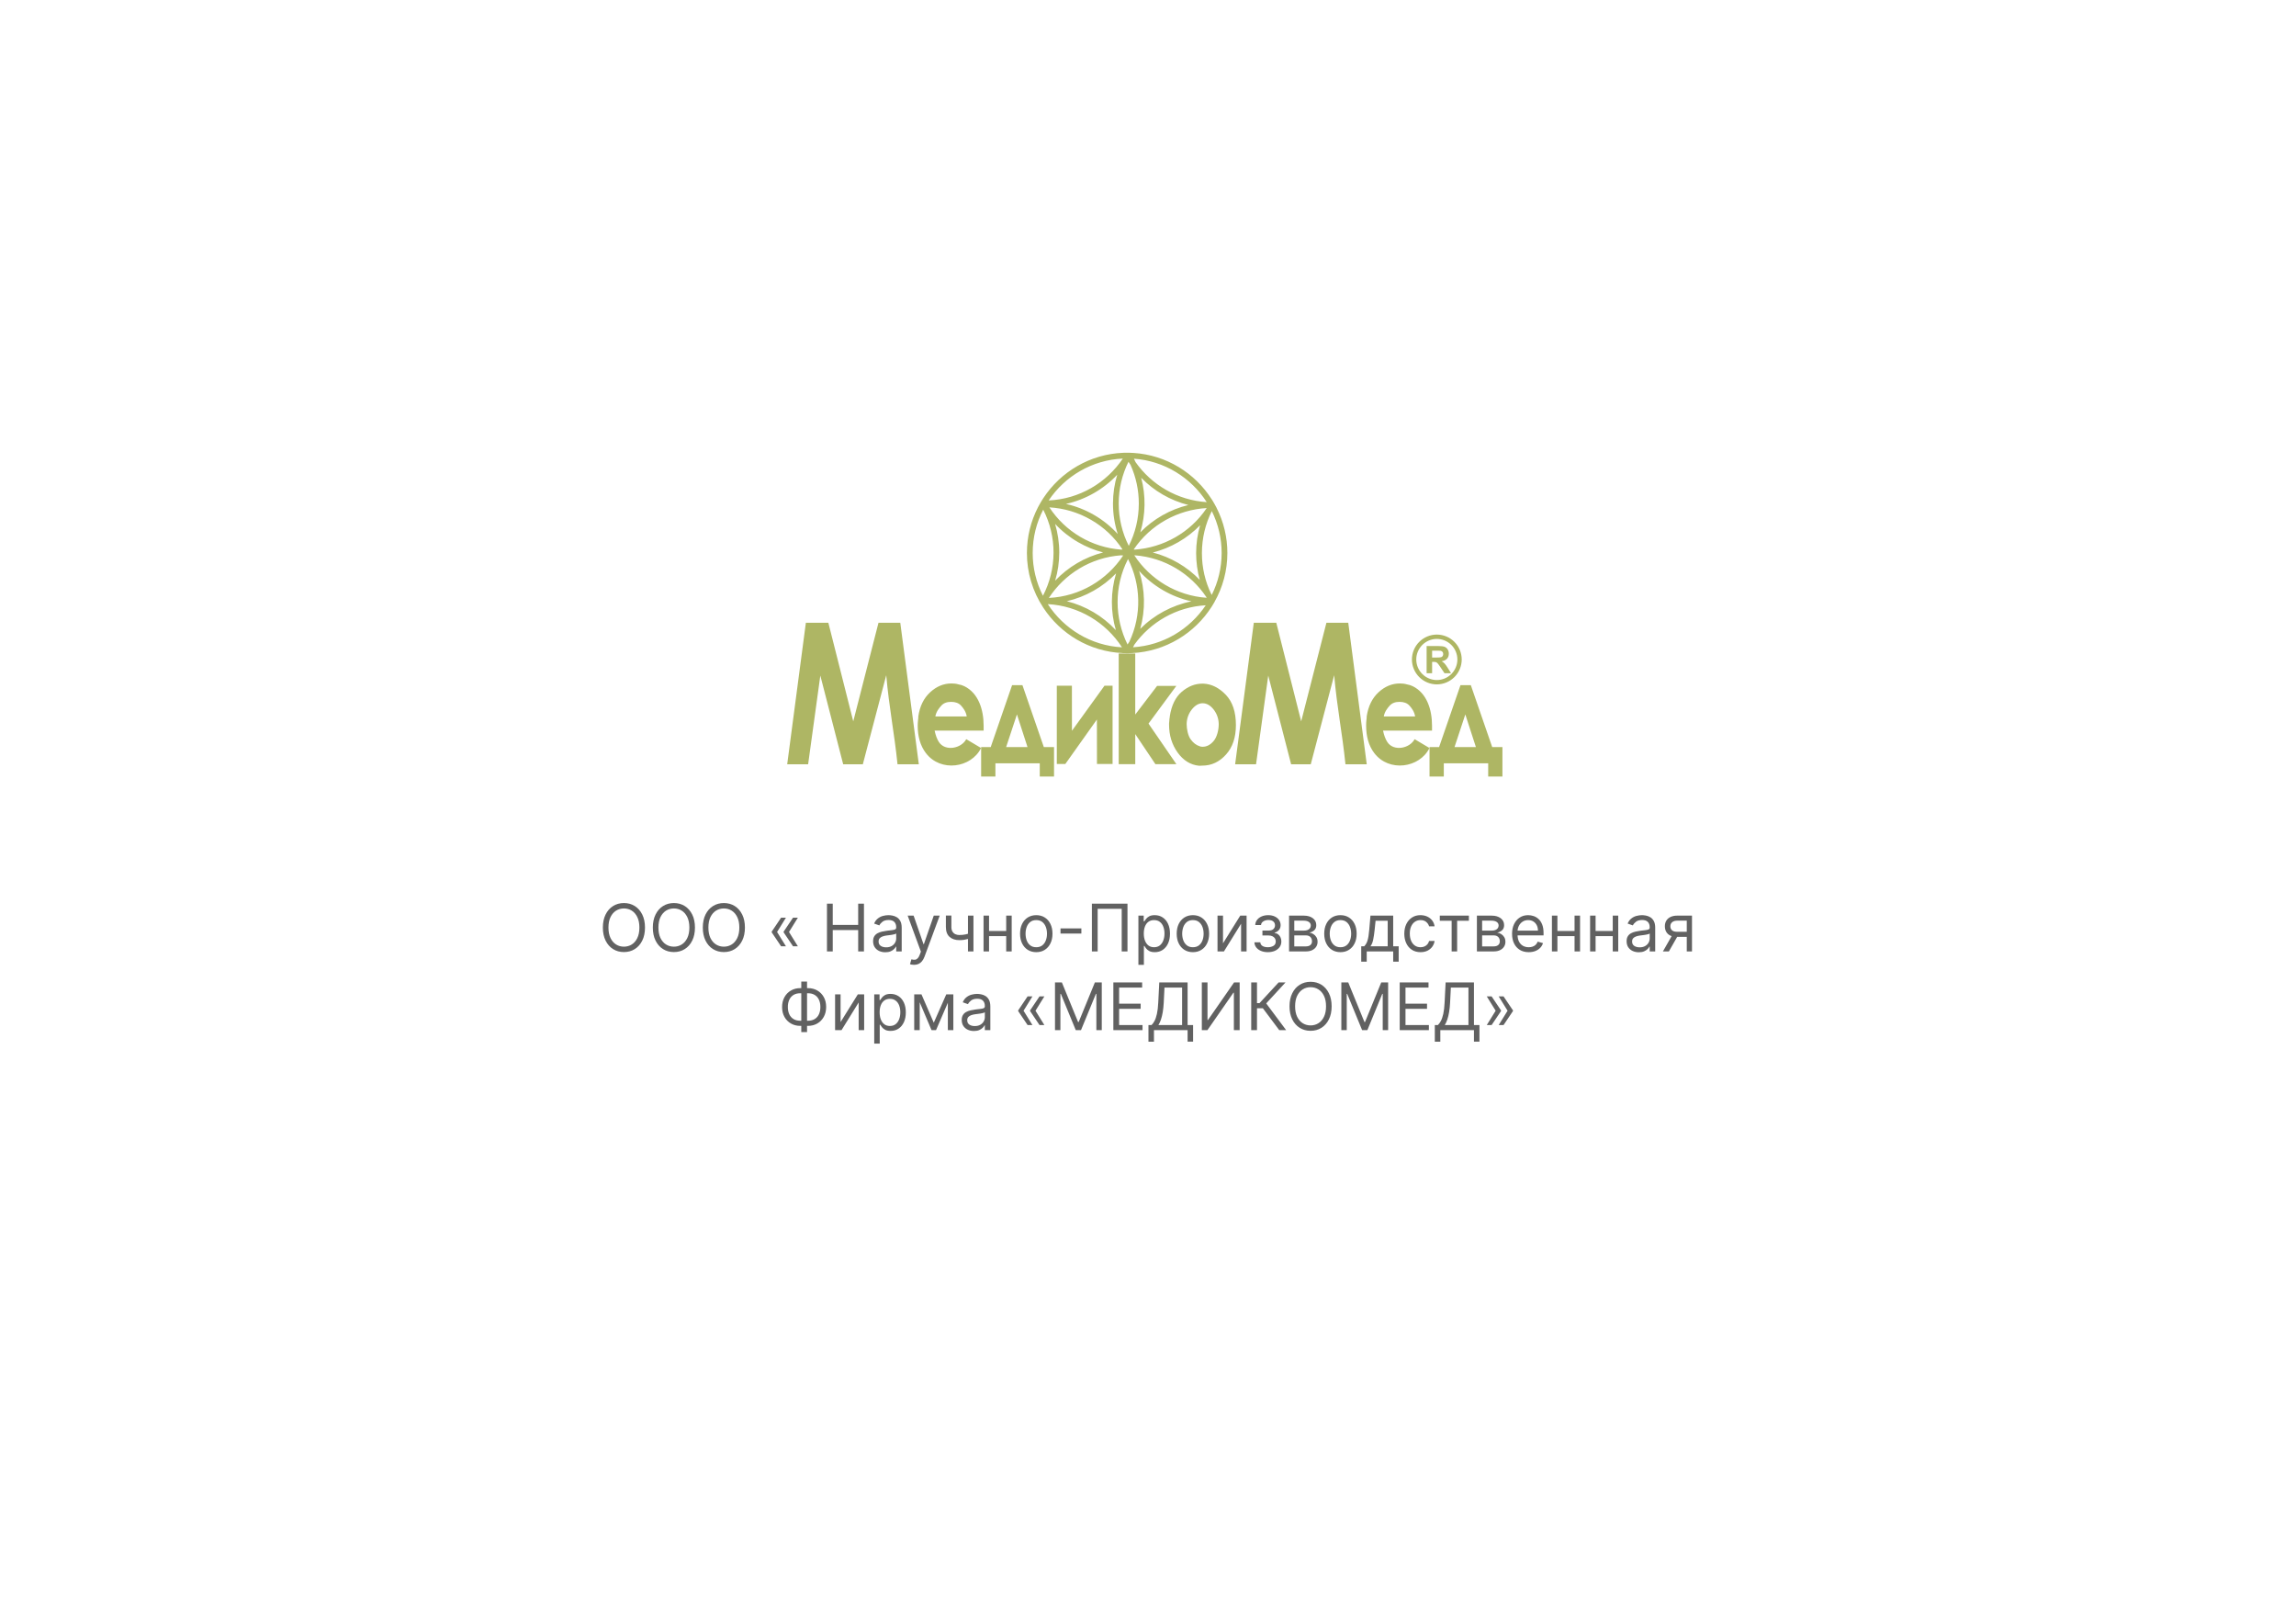 <?xml version="1.0" encoding="UTF-8"?> <svg xmlns="http://www.w3.org/2000/svg" width="350" height="246" viewBox="0 0 350 246" fill="none"><rect width="350" height="246" fill="white"></rect><path fill-rule="evenodd" clip-rule="evenodd" d="M149.944 111.345H142.472C142.627 112.077 142.845 112.662 143.127 113.092C144.085 114.549 146.521 114.092 147.296 112.655L149.556 114C148.049 117.042 143.394 117.732 141.141 114.775C140.268 113.627 139.894 112.197 139.894 110.585C139.896 110.302 139.913 110.02 139.944 109.739C139.958 109.648 139.972 109.556 139.979 109.465C139.986 109.373 139.986 109.282 139.986 109.19C140.211 107.634 140.81 106.408 141.789 105.507C142.761 104.613 143.838 104.162 145.035 104.162C145.197 104.162 145.373 104.176 145.563 104.19C145.753 104.211 145.937 104.246 146.12 104.303C146.268 104.323 146.423 104.359 146.57 104.408C146.718 104.465 146.866 104.514 147 104.578C149.169 105.641 149.944 108.183 149.944 110.585V111.345ZM144.986 106.965C144.338 106.965 143.838 107.155 143.493 107.542C143.148 107.922 142.704 108.472 142.585 109.19H147.366C147.261 108.458 146.831 107.901 146.493 107.528C146.155 107.155 145.648 106.965 144.986 106.965ZM218.296 111.345H210.83C210.978 112.077 211.203 112.662 211.485 113.092C212.435 114.549 214.872 114.092 215.647 112.655L217.908 114C216.408 117.042 211.746 117.732 209.493 114.775C208.62 113.627 208.253 112.197 208.253 110.585C208.253 110.444 208.253 110.295 208.261 110.162C208.269 110.021 208.281 109.88 208.296 109.739C208.311 109.648 208.323 109.557 208.331 109.465C208.338 109.373 208.338 109.282 208.338 109.19C208.57 107.634 209.169 106.408 210.141 105.507C211.113 104.613 212.197 104.162 213.387 104.162C213.549 104.162 213.732 104.176 213.915 104.19C214.105 104.211 214.289 104.246 214.472 104.303C214.62 104.323 214.775 104.359 214.922 104.408C215.077 104.465 215.225 104.514 215.352 104.578C217.528 105.641 218.296 108.183 218.296 110.585V111.345ZM213.338 106.965C212.69 106.965 212.198 107.155 211.845 107.542C211.5 107.922 211.063 108.472 210.944 109.19H215.718C215.613 108.458 215.183 107.901 214.845 107.528C214.507 107.155 214.007 106.965 213.338 106.965ZM120 116.479L122.845 94.915H126.275L130.07 109.937L133.915 94.915H137.239L140.063 116.479H136.817C136.31 111.549 135.528 107.845 135.099 102.901L131.529 116.479H128.534L125.05 102.958L123.19 116.478L120 116.479ZM188.282 116.479L191.127 94.915H194.557L198.352 109.937L202.197 94.915H205.528L208.345 116.479H205.1C204.593 111.549 203.81 107.845 203.381 102.901L199.81 116.48H196.817L193.33 102.958L191.47 116.478H188.28L188.282 116.479Z" fill="#AEB664"></path><path fill-rule="evenodd" clip-rule="evenodd" d="M224.211 104.423L227.471 113.859H229.028V118.345H226.859V116.331H220.092V118.345H217.915V113.86H219.373L222.633 104.424L224.211 104.423ZM223.373 108.88L221.725 113.86H224.986L223.373 108.88Z" fill="#AEB664"></path><path fill-rule="evenodd" clip-rule="evenodd" d="M188.401 110.507C188.401 112.38 187.901 113.88 186.887 115C185.88 116.12 184.677 116.683 183.289 116.683L182.796 116.704C181.486 116.577 180.394 115.908 179.521 114.697C178.648 113.479 178.211 112.063 178.211 110.451V110.239C178.211 110.176 178.218 110.106 178.232 110.035C178.232 109.944 178.239 109.852 178.254 109.761C178.268 109.669 178.274 109.585 178.274 109.514C178.289 109.458 178.303 109.408 178.31 109.359C178.317 109.317 178.317 109.261 178.317 109.211C178.57 107.514 179.183 106.261 180.147 105.43C181.12 104.606 182.155 104.19 183.267 104.19H183.458C184.69 104.246 185.824 104.81 186.859 105.887C187.887 106.965 188.401 108.5 188.401 110.507ZM180.894 110.394C180.894 111.092 181.099 112.127 181.507 112.684C181.908 113.232 182.367 113.57 182.859 113.725C182.951 113.754 183.029 113.789 183.106 113.795C183.183 113.803 183.261 113.81 183.331 113.81C183.951 113.81 184.521 113.514 185.021 112.915C185.528 112.317 185.781 111.205 185.781 110.395V110.352V110.31C185.765 109.517 185.491 108.75 185 108.127C184.5 107.493 183.937 107.177 183.331 107.177C182.732 107.177 182.183 107.493 181.676 108.127C181.185 108.75 180.91 109.517 180.894 110.31V110.394Z" fill="#AEB664"></path><path fill-rule="evenodd" clip-rule="evenodd" d="M173.056 99.599V108.9L176.387 104.534H179.317L175.077 110.281L179.324 116.457H176.127L173.057 111.879V116.457H170.535V99.597L173.056 99.599ZM161.099 116.437V104.507H163.4L163.407 111.373L168.365 104.507H169.6V116.437H167.22L167.212 109.655L162.395 116.437H161.099ZM155.86 104.423L159.12 113.859H160.676V118.345H158.5V116.331H151.74V118.345H149.563V113.86H151.021L154.281 104.424H155.859L155.86 104.423ZM155.021 108.88L153.373 113.86H156.634L155.021 108.88ZM172.817 83.746C172.887 83.754 172.957 83.754 173.028 83.761C177.324 83.444 181.415 81.211 183.951 77.43C179.577 77.683 175.401 79.915 172.817 83.746ZM171.824 69H172.176C172.211 69 172.246 69.007 172.282 69.007C172.338 69.007 172.394 69.007 172.444 69.014C172.556 69.014 172.669 69.021 172.782 69.028H172.789C177.803 69.345 182.176 72.098 184.725 76.12C184.725 76.12 184.732 76.12 184.732 76.127C184.739 76.134 184.739 76.141 184.746 76.147L184.789 76.211C184.845 76.31 184.909 76.408 184.965 76.507C185.031 76.616 185.095 76.726 185.155 76.838C185.155 76.838 185.155 76.845 185.162 76.845C185.268 77.035 185.366 77.225 185.465 77.415V77.423C186.541 79.547 187.1 81.894 187.099 84.275C187.099 86.972 186.394 89.507 185.155 91.705C185.148 91.725 185.134 91.746 185.127 91.768C185.085 91.831 185.049 91.894 185.014 91.958C184.993 91.993 184.972 92.035 184.944 92.07C184.908 92.14 184.866 92.204 184.824 92.275C184.789 92.338 184.746 92.395 184.711 92.458C182.127 96.507 177.691 99.268 172.62 99.528H172.577C172.464 99.536 172.352 99.541 172.239 99.542H172.19C172.077 99.549 171.958 99.549 171.838 99.549H171.803C171.697 99.549 171.585 99.549 171.472 99.542H171.465H171.388C171.303 99.542 171.218 99.535 171.134 99.535H171.127C171.127 99.528 171.12 99.528 171.113 99.528H171.099C166.056 99.296 161.641 96.592 159.035 92.606C157.405 90.133 156.538 87.236 156.542 84.275C156.542 81.775 157.148 79.415 158.218 77.331C158.225 77.324 158.225 77.324 158.225 77.317C158.275 77.225 158.317 77.141 158.366 77.057C158.387 77.021 158.401 76.986 158.423 76.957C158.458 76.88 158.5 76.81 158.543 76.739C158.564 76.698 158.587 76.657 158.613 76.619C158.641 76.563 158.676 76.507 158.711 76.451C158.761 76.373 158.81 76.289 158.859 76.211C158.866 76.197 158.873 76.183 158.88 76.176C158.937 76.092 158.986 76.007 159.042 75.923C159.049 75.915 159.049 75.908 159.056 75.901C161.69 71.901 166.155 69.204 171.239 69.007H171.246C171.338 69.007 171.423 69 171.514 69L171.824 69ZM172.859 69.908C177.507 70.239 181.563 72.803 183.951 76.528C179.471 76.239 175.542 73.888 173.099 70.423C173.023 70.249 172.943 70.078 172.859 69.908ZM184.725 77.894C185.713 79.876 186.226 82.06 186.225 84.274C186.225 86.564 185.683 88.732 184.718 90.662C184.698 90.62 184.669 90.577 184.641 90.535C183.725 88.648 183.218 86.535 183.218 84.303C183.218 82 183.761 79.823 184.725 77.894ZM183.803 92.246C181.373 95.88 177.331 98.359 172.718 98.648C172.788 98.514 172.852 98.388 172.915 98.254C175.38 94.817 179.324 92.5 183.803 92.246ZM171.035 98.655C166.303 98.395 162.162 95.831 159.725 92.07C164.465 92.331 168.599 94.887 171.035 98.655ZM158.985 90.795C157.956 88.776 157.42 86.541 157.423 84.275C157.423 81.895 158 79.655 159.028 77.676C160.068 79.708 160.607 81.959 160.6 84.241C160.592 86.523 160.039 88.771 158.986 90.796L158.985 90.795ZM159.859 76.268C162.331 72.585 166.458 70.098 171.162 69.888C168.683 73.57 164.563 76.056 159.859 76.268ZM175.732 84.204C178.459 84.909 180.938 86.354 182.894 88.38C182.526 87.052 182.339 85.681 182.338 84.303C182.338 82.831 182.549 81.401 182.944 80.049C180.969 82.073 178.473 83.511 175.732 84.204ZM173.965 72.817C174.685 75.547 174.639 78.422 173.831 81.127C175.835 79.082 178.372 77.64 181.155 76.965C178.421 76.274 175.932 74.838 173.965 72.817ZM173.021 84.634C172.986 84.641 172.951 84.641 172.915 84.641C175.324 88.296 179.345 90.789 183.944 91.106L183.88 90.979C181.486 87.415 177.535 84.979 173.021 84.634ZM173.641 87C174.569 89.864 174.63 92.939 173.817 95.838C175.949 93.704 178.663 92.247 181.62 91.648C178.544 90.96 175.757 89.336 173.641 87ZM171.218 84.655L170.866 84.634C166.275 84.972 162.275 87.479 159.887 91.127C164.613 90.901 168.754 88.38 171.218 84.655ZM168.162 84.197C166.827 83.851 165.545 83.325 164.352 82.634C163.048 81.885 161.864 80.945 160.838 79.845C161.246 81.225 161.472 82.683 161.472 84.197C161.472 85.69 161.254 87.134 160.845 88.5C162.828 86.402 165.365 84.91 168.162 84.197ZM170.099 96.035C169.28 93.209 169.292 90.206 170.134 87.387C168.089 89.49 165.484 90.961 162.627 91.627C165.49 92.346 168.085 93.876 170.099 96.035ZM162.493 76.803C163.958 77.127 165.394 77.683 166.753 78.465C168.108 79.245 169.334 80.231 170.387 81.387C169.905 79.885 169.66 78.317 169.662 76.739C169.662 75.219 169.887 73.739 170.31 72.352C168.207 74.583 165.485 76.134 162.493 76.803ZM171.12 83.746C169.897 81.883 168.251 80.334 166.317 79.226C164.378 78.102 162.202 77.451 159.965 77.324C161.168 79.16 162.777 80.695 164.667 81.811C166.557 82.927 168.678 83.594 170.866 83.761C170.951 83.754 171.036 83.746 171.12 83.746ZM171.958 85.197C173.901 89.049 174.085 93.704 172.155 97.81C172.063 97.944 171.972 98.077 171.88 98.218C169.901 94.225 169.796 89.393 171.958 85.197ZM172.338 70.852C173.171 72.703 173.601 74.709 173.598 76.739C173.598 79.056 173.049 81.246 172.07 83.19C171.06 81.19 170.534 78.981 170.535 76.74C170.535 74.458 171.07 72.303 172.021 70.38C172.127 70.542 172.232 70.697 172.338 70.852Z" fill="#AEB664"></path><path fill-rule="evenodd" clip-rule="evenodd" d="M219.028 96.711C220.034 96.713 220.999 97.113 221.71 97.825C222.422 98.536 222.822 99.501 222.824 100.507C222.822 101.513 222.422 102.478 221.71 103.189C220.999 103.901 220.034 104.301 219.028 104.303C218.022 104.301 217.057 103.901 216.346 103.189C215.634 102.478 215.234 101.513 215.232 100.507C215.234 99.501 215.634 98.536 216.346 97.825C217.057 97.113 218.022 96.713 219.028 96.711ZM219.028 97.373C219.859 97.374 220.655 97.705 221.242 98.293C221.83 98.88 222.16 99.676 222.162 100.507C222.16 101.338 221.83 102.134 221.242 102.721C220.655 103.309 219.859 103.639 219.028 103.641C218.197 103.639 217.401 103.309 216.814 102.721C216.226 102.134 215.896 101.338 215.894 100.507C215.896 99.676 216.226 98.88 216.814 98.293C217.401 97.705 218.197 97.374 219.028 97.373Z" fill="#AEB664"></path><path fill-rule="evenodd" clip-rule="evenodd" d="M217.472 102.599V98.458H219.232C219.676 98.458 219.993 98.5 220.197 98.57C220.394 98.648 220.557 98.775 220.677 98.965C220.796 99.155 220.859 99.373 220.859 99.62C220.859 99.93 220.768 100.19 220.585 100.387C220.401 100.592 220.127 100.718 219.768 100.775C219.932 100.867 220.081 100.984 220.211 101.12C220.331 101.246 220.493 101.472 220.691 101.789L221.197 102.599H220.197L219.592 101.697C219.373 101.373 219.232 101.177 219.148 101.092C219.08 101.016 218.995 100.955 218.901 100.915C218.763 100.882 218.621 100.868 218.479 100.873H218.309V102.6L217.472 102.599ZM218.31 100.211H218.93C219.331 100.211 219.577 100.191 219.676 100.162C219.773 100.13 219.857 100.069 219.916 99.986C219.974 99.893 220.003 99.785 220 99.676C220.004 99.553 219.964 99.434 219.887 99.338C219.803 99.249 219.691 99.192 219.57 99.176C219.507 99.162 219.303 99.162 218.965 99.162H218.31V100.211Z" fill="#AEB664"></path><path opacity="0.7" d="M98.321 141.364C98.321 142.131 98.182 142.794 97.905 143.352C97.628 143.911 97.248 144.342 96.765 144.645C96.282 144.948 95.731 145.099 95.111 145.099C94.49 145.099 93.939 144.948 93.456 144.645C92.973 144.342 92.593 143.911 92.316 143.352C92.039 142.794 91.9 142.131 91.9 141.364C91.9 140.597 92.039 139.934 92.316 139.375C92.593 138.816 92.973 138.385 93.456 138.082C93.939 137.779 94.49 137.628 95.111 137.628C95.731 137.628 96.282 137.779 96.765 138.082C97.248 138.385 97.628 138.816 97.905 139.375C98.182 139.934 98.321 140.597 98.321 141.364ZM97.469 141.364C97.469 140.734 97.363 140.202 97.152 139.769C96.944 139.336 96.661 139.008 96.304 138.786C95.949 138.563 95.551 138.452 95.111 138.452C94.67 138.452 94.271 138.563 93.914 138.786C93.559 139.008 93.276 139.336 93.065 139.769C92.857 140.202 92.753 140.734 92.753 141.364C92.753 141.993 92.857 142.525 93.065 142.958C93.276 143.391 93.559 143.719 93.914 143.942C94.271 144.164 94.67 144.276 95.111 144.276C95.551 144.276 95.949 144.164 96.304 143.942C96.661 143.719 96.944 143.391 97.152 142.958C97.363 142.525 97.469 141.993 97.469 141.364ZM105.938 141.364C105.938 142.131 105.799 142.794 105.522 143.352C105.245 143.911 104.866 144.342 104.383 144.645C103.9 144.948 103.348 145.099 102.728 145.099C102.107 145.099 101.556 144.948 101.073 144.645C100.59 144.342 100.21 143.911 99.933 143.352C99.656 142.794 99.517 142.131 99.517 141.364C99.517 140.597 99.656 139.934 99.933 139.375C100.21 138.816 100.59 138.385 101.073 138.082C101.556 137.779 102.107 137.628 102.728 137.628C103.348 137.628 103.9 137.779 104.383 138.082C104.866 138.385 105.245 138.816 105.522 139.375C105.799 139.934 105.938 140.597 105.938 141.364ZM105.086 141.364C105.086 140.734 104.98 140.202 104.77 139.769C104.561 139.336 104.278 139.008 103.921 138.786C103.566 138.563 103.168 138.452 102.728 138.452C102.287 138.452 101.888 138.563 101.531 138.786C101.176 139.008 100.893 139.336 100.682 139.769C100.474 140.202 100.37 140.734 100.37 141.364C100.37 141.993 100.474 142.525 100.682 142.958C100.893 143.391 101.176 143.719 101.531 143.942C101.888 144.164 102.287 144.276 102.728 144.276C103.168 144.276 103.566 144.164 103.921 143.942C104.278 143.719 104.561 143.391 104.77 142.958C104.98 142.525 105.086 141.993 105.086 141.364ZM113.555 141.364C113.555 142.131 113.417 142.794 113.14 143.352C112.863 143.911 112.483 144.342 112 144.645C111.517 144.948 110.965 145.099 110.345 145.099C109.725 145.099 109.173 144.948 108.69 144.645C108.207 144.342 107.827 143.911 107.55 143.352C107.273 142.794 107.135 142.131 107.135 141.364C107.135 140.597 107.273 139.934 107.55 139.375C107.827 138.816 108.207 138.385 108.69 138.082C109.173 137.779 109.725 137.628 110.345 137.628C110.965 137.628 111.517 137.779 112 138.082C112.483 138.385 112.863 138.816 113.14 139.375C113.417 139.934 113.555 140.597 113.555 141.364ZM112.703 141.364C112.703 140.734 112.598 140.202 112.387 139.769C112.178 139.336 111.896 139.008 111.538 138.786C111.183 138.563 110.785 138.452 110.345 138.452C109.905 138.452 109.506 138.563 109.148 138.786C108.793 139.008 108.51 139.336 108.299 139.769C108.091 140.202 107.987 140.734 107.987 141.364C107.987 141.993 108.091 142.525 108.299 142.958C108.51 143.391 108.793 143.719 109.148 143.942C109.506 144.164 109.905 144.276 110.345 144.276C110.785 144.276 111.183 144.164 111.538 143.942C111.896 143.719 112.178 143.391 112.387 142.958C112.598 142.525 112.703 141.993 112.703 141.364ZM119.809 144.219H119.07L117.635 142.088V142.017H118.445L119.809 144.219ZM119.809 139.858L118.445 142.06H117.635V141.989L119.07 139.858H119.809ZM121.627 144.219H120.888L119.454 142.088V142.017H120.263L121.627 144.219ZM121.627 139.858L120.263 142.06H119.454V141.989L120.888 139.858H121.627ZM126.061 145V137.727H126.942V140.966H130.82V137.727H131.701V145H130.82V141.747H126.942V145H126.061ZM134.955 145.128C134.61 145.128 134.296 145.063 134.014 144.933C133.732 144.8 133.509 144.609 133.343 144.361C133.177 144.11 133.094 143.807 133.094 143.452C133.094 143.139 133.156 142.886 133.279 142.692C133.402 142.495 133.567 142.341 133.773 142.23C133.979 142.119 134.206 142.036 134.454 141.982C134.705 141.925 134.958 141.88 135.211 141.847C135.542 141.804 135.811 141.772 136.017 141.751C136.225 141.727 136.377 141.688 136.472 141.634C136.569 141.579 136.617 141.484 136.617 141.349V141.321C136.617 140.971 136.521 140.698 136.329 140.504C136.14 140.31 135.852 140.213 135.467 140.213C135.066 140.213 134.753 140.301 134.525 140.476C134.298 140.651 134.138 140.838 134.046 141.037L133.251 140.753C133.393 140.421 133.582 140.163 133.819 139.979C134.058 139.792 134.318 139.661 134.6 139.588C134.884 139.512 135.164 139.474 135.438 139.474C135.613 139.474 135.815 139.496 136.042 139.538C136.271 139.579 136.493 139.663 136.706 139.79C136.921 139.918 137.1 140.111 137.242 140.369C137.384 140.627 137.455 140.973 137.455 141.406V145H136.617V144.261H136.574C136.518 144.38 136.423 144.506 136.29 144.641C136.158 144.776 135.981 144.891 135.761 144.986C135.541 145.08 135.272 145.128 134.955 145.128ZM135.083 144.375C135.414 144.375 135.694 144.31 135.921 144.18C136.151 144.049 136.324 143.881 136.44 143.675C136.558 143.469 136.617 143.253 136.617 143.026V142.259C136.582 142.301 136.503 142.34 136.383 142.376C136.264 142.409 136.127 142.438 135.971 142.464C135.817 142.488 135.667 142.509 135.52 142.528C135.375 142.545 135.258 142.559 135.168 142.571C134.95 142.599 134.747 142.646 134.557 142.71C134.37 142.771 134.219 142.865 134.103 142.99C133.989 143.113 133.932 143.281 133.932 143.494C133.932 143.786 134.04 144.006 134.256 144.155C134.473 144.302 134.749 144.375 135.083 144.375ZM139.329 147.045C139.187 147.045 139.061 147.034 138.949 147.01C138.838 146.989 138.761 146.967 138.718 146.946L138.932 146.207C139.135 146.259 139.315 146.278 139.471 146.264C139.628 146.25 139.766 146.18 139.887 146.055C140.01 145.932 140.122 145.732 140.224 145.455L140.38 145.028L138.363 139.545H139.272L140.778 143.892H140.835L142.341 139.545H143.25L140.934 145.795C140.83 146.077 140.701 146.31 140.547 146.495C140.393 146.682 140.215 146.821 140.011 146.911C139.81 147 139.583 147.045 139.329 147.045ZM148.394 139.545V145H147.556V139.545H148.394ZM148.068 142.145V142.926C147.878 142.997 147.69 143.06 147.503 143.114C147.316 143.166 147.12 143.208 146.914 143.239C146.708 143.267 146.482 143.281 146.235 143.281C145.617 143.281 145.121 143.114 144.747 142.781C144.376 142.447 144.19 141.946 144.19 141.278V139.531H145.028V141.278C145.028 141.558 145.081 141.787 145.188 141.967C145.294 142.147 145.439 142.281 145.621 142.369C145.803 142.456 146.008 142.5 146.235 142.5C146.59 142.5 146.911 142.468 147.198 142.404C147.487 142.338 147.777 142.251 148.068 142.145ZM153.583 141.889V142.67H150.571V141.889H153.583ZM150.77 139.545V145H149.932V139.545H150.77ZM154.222 139.545V145H153.384V139.545H154.222ZM157.968 145.114C157.476 145.114 157.044 144.996 156.672 144.762C156.303 144.528 156.014 144.2 155.806 143.778C155.6 143.357 155.497 142.865 155.497 142.301C155.497 141.733 155.6 141.237 155.806 140.813C156.014 140.389 156.303 140.06 156.672 139.826C157.044 139.592 157.476 139.474 157.968 139.474C158.461 139.474 158.892 139.592 159.261 139.826C159.633 140.06 159.921 140.389 160.127 140.813C160.336 141.237 160.44 141.733 160.44 142.301C160.44 142.865 160.336 143.357 160.127 143.778C159.921 144.2 159.633 144.528 159.261 144.762C158.892 144.996 158.461 145.114 157.968 145.114ZM157.968 144.361C158.342 144.361 158.65 144.265 158.892 144.073C159.133 143.881 159.312 143.629 159.428 143.317C159.544 143.004 159.602 142.666 159.602 142.301C159.602 141.937 159.544 141.597 159.428 141.282C159.312 140.967 159.133 140.713 158.892 140.518C158.65 140.324 158.342 140.227 157.968 140.227C157.594 140.227 157.286 140.324 157.045 140.518C156.804 140.713 156.625 140.967 156.509 141.282C156.393 141.597 156.335 141.937 156.335 142.301C156.335 142.666 156.393 143.004 156.509 143.317C156.625 143.629 156.804 143.881 157.045 144.073C157.286 144.265 157.594 144.361 157.968 144.361ZM164.844 141.491V142.273H161.662V141.491H164.844ZM171.873 137.727V145H170.992V138.509H167.327V145H166.447V137.727H171.873ZM173.536 147.045V139.545H174.345V140.412H174.445C174.506 140.317 174.591 140.196 174.7 140.05C174.812 139.901 174.97 139.768 175.176 139.652C175.385 139.534 175.666 139.474 176.021 139.474C176.481 139.474 176.886 139.589 177.236 139.819C177.586 140.049 177.86 140.374 178.056 140.795C178.253 141.217 178.351 141.714 178.351 142.287C178.351 142.865 178.253 143.365 178.056 143.789C177.86 144.21 177.587 144.537 177.239 144.769C176.891 144.999 176.49 145.114 176.036 145.114C175.685 145.114 175.405 145.056 175.194 144.94C174.983 144.821 174.821 144.687 174.707 144.538C174.594 144.387 174.506 144.261 174.445 144.162H174.374V147.045H173.536ZM174.359 142.273C174.359 142.685 174.42 143.048 174.541 143.363C174.661 143.675 174.838 143.92 175.07 144.098C175.302 144.273 175.586 144.361 175.922 144.361C176.272 144.361 176.565 144.268 176.799 144.084C177.036 143.897 177.213 143.646 177.332 143.331C177.453 143.014 177.513 142.661 177.513 142.273C177.513 141.889 177.454 141.544 177.335 141.236C177.219 140.926 177.043 140.681 176.806 140.501C176.572 140.318 176.277 140.227 175.922 140.227C175.581 140.227 175.295 140.314 175.063 140.487C174.831 140.657 174.655 140.896 174.537 141.204C174.419 141.509 174.359 141.866 174.359 142.273ZM181.845 145.114C181.353 145.114 180.921 144.996 180.549 144.762C180.18 144.528 179.891 144.2 179.683 143.778C179.477 143.357 179.374 142.865 179.374 142.301C179.374 141.733 179.477 141.237 179.683 140.813C179.891 140.389 180.18 140.06 180.549 139.826C180.921 139.592 181.353 139.474 181.845 139.474C182.338 139.474 182.769 139.592 183.138 139.826C183.51 140.06 183.798 140.389 184.004 140.813C184.213 141.237 184.317 141.733 184.317 142.301C184.317 142.865 184.213 143.357 184.004 143.778C183.798 144.2 183.51 144.528 183.138 144.762C182.769 144.996 182.338 145.114 181.845 145.114ZM181.845 144.361C182.219 144.361 182.527 144.265 182.769 144.073C183.01 143.881 183.189 143.629 183.305 143.317C183.421 143.004 183.479 142.666 183.479 142.301C183.479 141.937 183.421 141.597 183.305 141.282C183.189 140.967 183.01 140.713 182.769 140.518C182.527 140.324 182.219 140.227 181.845 140.227C181.471 140.227 181.163 140.324 180.922 140.518C180.68 140.713 180.502 140.967 180.386 141.282C180.27 141.597 180.212 141.937 180.212 142.301C180.212 142.666 180.27 143.004 180.386 143.317C180.502 143.629 180.68 143.881 180.922 144.073C181.163 144.265 181.471 144.361 181.845 144.361ZM186.434 143.764L189.062 139.545H190.028V145H189.19V140.781L186.576 145H185.596V139.545H186.434V143.764ZM191.222 143.608H192.117C192.136 143.854 192.247 144.041 192.451 144.169C192.657 144.297 192.924 144.361 193.253 144.361C193.589 144.361 193.877 144.292 194.116 144.155C194.355 144.015 194.475 143.79 194.475 143.48C194.475 143.298 194.43 143.139 194.34 143.004C194.25 142.867 194.123 142.76 193.96 142.685C193.797 142.609 193.604 142.571 193.381 142.571H192.444V141.818H193.381C193.715 141.818 193.961 141.742 194.12 141.591C194.281 141.439 194.361 141.25 194.361 141.023C194.361 140.779 194.275 140.584 194.102 140.437C193.929 140.288 193.684 140.213 193.367 140.213C193.047 140.213 192.781 140.285 192.568 140.43C192.355 140.572 192.242 140.755 192.231 140.98H191.35C191.359 140.687 191.449 140.427 191.62 140.202C191.79 139.975 192.022 139.798 192.316 139.67C192.609 139.54 192.946 139.474 193.324 139.474C193.708 139.474 194.04 139.542 194.322 139.677C194.606 139.809 194.825 139.991 194.979 140.22C195.135 140.447 195.214 140.705 195.214 140.994C195.214 141.302 195.127 141.551 194.954 141.74C194.781 141.929 194.565 142.064 194.304 142.145V142.202C194.51 142.216 194.689 142.282 194.841 142.401C194.995 142.517 195.114 142.669 195.199 142.859C195.285 143.046 195.327 143.253 195.327 143.48C195.327 143.812 195.238 144.1 195.061 144.347C194.883 144.59 194.639 144.78 194.329 144.915C194.019 145.047 193.665 145.114 193.267 145.114C192.882 145.114 192.536 145.051 192.231 144.925C191.925 144.798 191.682 144.621 191.503 144.396C191.325 144.169 191.232 143.906 191.222 143.608ZM196.504 145V139.545H198.734C199.322 139.545 199.788 139.678 200.134 139.943C200.479 140.208 200.652 140.559 200.652 140.994C200.652 141.326 200.554 141.583 200.357 141.765C200.161 141.945 199.909 142.067 199.601 142.131C199.802 142.159 199.997 142.23 200.187 142.344C200.379 142.457 200.537 142.614 200.663 142.812C200.788 143.009 200.851 143.25 200.851 143.537C200.851 143.816 200.78 144.066 200.638 144.286C200.496 144.506 200.292 144.68 200.027 144.808C199.762 144.936 199.445 145 199.075 145H196.504ZM197.3 144.233H199.075C199.364 144.233 199.59 144.164 199.754 144.027C199.917 143.89 199.999 143.703 199.999 143.466C199.999 143.184 199.917 142.963 199.754 142.802C199.59 142.638 199.364 142.557 199.075 142.557H197.3V144.233ZM197.3 141.832H198.734C198.959 141.832 199.152 141.802 199.313 141.74C199.474 141.676 199.597 141.586 199.683 141.47C199.77 141.352 199.814 141.212 199.814 141.051C199.814 140.821 199.718 140.642 199.526 140.511C199.335 140.379 199.071 140.312 198.734 140.312H197.3V141.832ZM204.335 145.114C203.843 145.114 203.411 144.996 203.039 144.762C202.67 144.528 202.381 144.2 202.173 143.778C201.967 143.357 201.864 142.865 201.864 142.301C201.864 141.733 201.967 141.237 202.173 140.813C202.381 140.389 202.67 140.06 203.039 139.826C203.411 139.592 203.843 139.474 204.335 139.474C204.828 139.474 205.259 139.592 205.628 139.826C206 140.06 206.289 140.389 206.495 140.813C206.703 141.237 206.807 141.733 206.807 142.301C206.807 142.865 206.703 143.357 206.495 143.778C206.289 144.2 206 144.528 205.628 144.762C205.259 144.996 204.828 145.114 204.335 145.114ZM204.335 144.361C204.71 144.361 205.017 144.265 205.259 144.073C205.5 143.881 205.679 143.629 205.795 143.317C205.911 143.004 205.969 142.666 205.969 142.301C205.969 141.937 205.911 141.597 205.795 141.282C205.679 140.967 205.5 140.713 205.259 140.518C205.017 140.324 204.71 140.227 204.335 140.227C203.961 140.227 203.654 140.324 203.412 140.518C203.171 140.713 202.992 140.967 202.876 141.282C202.76 141.597 202.702 141.937 202.702 142.301C202.702 142.666 202.76 143.004 202.876 143.317C202.992 143.629 203.171 143.881 203.412 144.073C203.654 144.265 203.961 144.361 204.335 144.361ZM207.504 146.562V144.219H207.959C208.07 144.103 208.166 143.977 208.246 143.842C208.327 143.707 208.397 143.548 208.456 143.363C208.517 143.176 208.569 142.949 208.612 142.681C208.655 142.411 208.692 142.086 208.726 141.705L208.91 139.545H212.376V144.219H213.214V146.562H212.376V145H208.342V146.562H207.504ZM208.91 144.219H211.538V140.327H209.691L209.549 141.705C209.49 142.275 209.417 142.773 209.329 143.2C209.242 143.626 209.102 143.965 208.91 144.219ZM216.543 145.114C216.031 145.114 215.591 144.993 215.222 144.751C214.852 144.51 214.568 144.177 214.369 143.754C214.17 143.33 214.071 142.846 214.071 142.301C214.071 141.747 214.173 141.258 214.376 140.835C214.582 140.408 214.869 140.076 215.236 139.837C215.605 139.595 216.036 139.474 216.528 139.474C216.912 139.474 217.257 139.545 217.565 139.688C217.873 139.83 218.125 140.028 218.322 140.284C218.518 140.54 218.64 140.838 218.687 141.179H217.849C217.785 140.93 217.643 140.71 217.423 140.518C217.205 140.324 216.912 140.227 216.543 140.227C216.216 140.227 215.929 140.312 215.683 140.483C215.439 140.651 215.249 140.889 215.111 141.197C214.976 141.502 214.909 141.861 214.909 142.273C214.909 142.694 214.975 143.061 215.108 143.374C215.243 143.686 215.432 143.929 215.676 144.102C215.922 144.274 216.211 144.361 216.543 144.361C216.76 144.361 216.958 144.323 217.136 144.247C217.313 144.171 217.463 144.062 217.587 143.92C217.71 143.778 217.797 143.608 217.849 143.409H218.687C218.64 143.731 218.523 144.021 218.336 144.279C218.151 144.535 217.906 144.738 217.601 144.89C217.298 145.039 216.945 145.114 216.543 145.114ZM219.483 140.327V139.545H223.915V140.327H222.125V145H221.287V140.327H219.483ZM225.137 145V139.545H227.367C227.954 139.545 228.421 139.678 228.766 139.943C229.112 140.208 229.285 140.559 229.285 140.994C229.285 141.326 229.187 141.583 228.99 141.765C228.794 141.945 228.542 142.067 228.234 142.131C228.435 142.159 228.63 142.23 228.82 142.344C229.011 142.457 229.17 142.614 229.296 142.812C229.421 143.009 229.484 143.25 229.484 143.537C229.484 143.816 229.413 144.066 229.271 144.286C229.129 144.506 228.925 144.68 228.66 144.808C228.395 144.936 228.078 145 227.708 145H225.137ZM225.933 144.233H227.708C227.997 144.233 228.223 144.164 228.386 144.027C228.55 143.89 228.631 143.703 228.631 143.466C228.631 143.184 228.55 142.963 228.386 142.802C228.223 142.638 227.997 142.557 227.708 142.557H225.933V144.233ZM225.933 141.832H227.367C227.592 141.832 227.785 141.802 227.946 141.74C228.107 141.676 228.23 141.586 228.315 141.47C228.403 141.352 228.447 141.212 228.447 141.051C228.447 140.821 228.351 140.642 228.159 140.511C227.967 140.379 227.703 140.312 227.367 140.312H225.933V141.832ZM233.039 145.114C232.514 145.114 232.06 144.998 231.679 144.766C231.3 144.531 231.008 144.205 230.802 143.786C230.599 143.364 230.497 142.874 230.497 142.315C230.497 141.757 230.599 141.264 230.802 140.838C231.008 140.41 231.295 140.076 231.661 139.837C232.031 139.595 232.462 139.474 232.954 139.474C233.238 139.474 233.519 139.522 233.796 139.616C234.073 139.711 234.325 139.865 234.552 140.078C234.779 140.289 234.96 140.568 235.095 140.916C235.23 141.264 235.298 141.693 235.298 142.202V142.557H231.093V141.832H234.446C234.446 141.525 234.384 141.25 234.261 141.009C234.14 140.767 233.967 140.576 233.742 140.437C233.52 140.297 233.257 140.227 232.954 140.227C232.62 140.227 232.331 140.31 232.088 140.476C231.846 140.639 231.66 140.852 231.53 141.115C231.4 141.378 231.335 141.66 231.335 141.96V142.443C231.335 142.855 231.406 143.204 231.548 143.491C231.692 143.775 231.892 143.991 232.148 144.141C232.404 144.287 232.701 144.361 233.039 144.361C233.259 144.361 233.458 144.33 233.636 144.268C233.816 144.205 233.971 144.11 234.101 143.984C234.231 143.857 234.332 143.698 234.403 143.509L235.213 143.736C235.127 144.01 234.984 144.252 234.783 144.46C234.582 144.666 234.333 144.827 234.037 144.943C233.741 145.057 233.409 145.114 233.039 145.114ZM240.223 141.889V142.67H237.212V141.889H240.223ZM237.411 139.545V145H236.573V139.545H237.411ZM240.862 139.545V145H240.024V139.545H240.862ZM246.044 141.889V142.67H243.032V141.889H246.044ZM243.231 139.545V145H242.393V139.545H243.231ZM246.683 139.545V145H245.845V139.545H246.683ZM249.818 145.128C249.473 145.128 249.159 145.063 248.877 144.933C248.596 144.8 248.372 144.609 248.206 144.361C248.041 144.11 247.958 143.807 247.958 143.452C247.958 143.139 248.019 142.886 248.142 142.692C248.265 142.495 248.43 142.341 248.636 142.23C248.842 142.119 249.069 142.036 249.318 141.982C249.569 141.925 249.821 141.88 250.074 141.847C250.406 141.804 250.674 141.772 250.88 141.751C251.089 141.727 251.24 141.688 251.335 141.634C251.432 141.579 251.48 141.484 251.48 141.349V141.321C251.48 140.971 251.384 140.698 251.193 140.504C251.003 140.31 250.716 140.213 250.33 140.213C249.93 140.213 249.616 140.301 249.389 140.476C249.161 140.651 249.002 140.838 248.909 141.037L248.114 140.753C248.256 140.421 248.445 140.163 248.682 139.979C248.921 139.792 249.182 139.661 249.463 139.588C249.747 139.512 250.027 139.474 250.301 139.474C250.477 139.474 250.678 139.496 250.905 139.538C251.135 139.579 251.356 139.663 251.569 139.79C251.785 139.918 251.963 140.111 252.105 140.369C252.247 140.627 252.318 140.973 252.318 141.406V145H251.48V144.261H251.438C251.381 144.38 251.286 144.506 251.154 144.641C251.021 144.776 250.845 144.891 250.625 144.986C250.404 145.08 250.136 145.128 249.818 145.128ZM249.946 144.375C250.278 144.375 250.557 144.31 250.784 144.18C251.014 144.049 251.187 143.881 251.303 143.675C251.421 143.469 251.48 143.253 251.48 143.026V142.259C251.445 142.301 251.367 142.34 251.246 142.376C251.128 142.409 250.99 142.438 250.834 142.464C250.68 142.488 250.53 142.509 250.383 142.528C250.239 142.545 250.121 142.559 250.032 142.571C249.814 142.599 249.61 142.646 249.421 142.71C249.234 142.771 249.082 142.865 248.966 142.99C248.853 143.113 248.796 143.281 248.796 143.494C248.796 143.786 248.903 144.006 249.119 144.155C249.337 144.302 249.612 144.375 249.946 144.375ZM257.129 145V140.312H255.68C255.354 140.312 255.097 140.388 254.91 140.54C254.723 140.691 254.629 140.9 254.629 141.165C254.629 141.425 254.713 141.63 254.881 141.779C255.052 141.928 255.285 142.003 255.581 142.003H257.342V142.784H255.581C255.212 142.784 254.893 142.719 254.626 142.589C254.358 142.459 254.152 142.273 254.008 142.031C253.863 141.787 253.791 141.499 253.791 141.165C253.791 140.829 253.867 140.54 254.019 140.298C254.17 140.057 254.387 139.871 254.668 139.741C254.953 139.611 255.29 139.545 255.68 139.545H257.925V145H257.129ZM253.493 145L255.041 142.287H255.95L254.402 145H253.493ZM122.004 150.594H123.154C123.694 150.594 124.173 150.714 124.593 150.956C125.012 151.197 125.341 151.534 125.58 151.964C125.819 152.395 125.938 152.895 125.938 153.463C125.938 154.031 125.819 154.532 125.58 154.965C125.341 155.398 125.012 155.737 124.593 155.981C124.173 156.225 123.694 156.347 123.154 156.347H122.004C121.464 156.347 120.985 156.226 120.566 155.984C120.146 155.743 119.817 155.407 119.578 154.976C119.339 154.545 119.22 154.045 119.22 153.477C119.22 152.909 119.339 152.408 119.578 151.975C119.817 151.542 120.146 151.203 120.566 150.96C120.985 150.716 121.464 150.594 122.004 150.594ZM122.004 151.375C121.592 151.375 121.244 151.461 120.96 151.634C120.678 151.807 120.464 152.051 120.317 152.366C120.173 152.681 120.1 153.051 120.1 153.477C120.1 153.899 120.173 154.266 120.317 154.578C120.464 154.891 120.678 155.133 120.96 155.306C121.244 155.479 121.592 155.565 122.004 155.565H123.154C123.566 155.565 123.913 155.479 124.195 155.306C124.479 155.133 124.693 154.889 124.838 154.575C124.984 154.26 125.058 153.889 125.058 153.463C125.058 153.042 124.984 152.675 124.838 152.362C124.693 152.05 124.479 151.807 124.195 151.634C123.913 151.461 123.566 151.375 123.154 151.375H122.004ZM123.026 149.599V157.298H122.146V149.599H123.026ZM128.138 155.764L130.766 151.545H131.732V157H130.894V152.781L128.28 157H127.3V151.545H128.138V155.764ZM133.267 159.045V151.545H134.077V152.412H134.176C134.238 152.317 134.323 152.196 134.432 152.05C134.543 151.901 134.702 151.768 134.908 151.652C135.116 151.534 135.398 151.474 135.753 151.474C136.212 151.474 136.617 151.589 136.967 151.819C137.318 152.049 137.591 152.374 137.788 152.795C137.984 153.217 138.082 153.714 138.082 154.287C138.082 154.865 137.984 155.365 137.788 155.789C137.591 156.21 137.319 156.537 136.971 156.769C136.623 156.999 136.222 157.114 135.767 157.114C135.417 157.114 135.136 157.056 134.925 156.94C134.715 156.821 134.553 156.687 134.439 156.538C134.325 156.387 134.238 156.261 134.176 156.162H134.105V159.045H133.267ZM134.091 154.273C134.091 154.685 134.151 155.048 134.272 155.363C134.393 155.675 134.569 155.92 134.801 156.098C135.033 156.273 135.317 156.361 135.653 156.361C136.004 156.361 136.296 156.268 136.531 156.084C136.767 155.897 136.945 155.646 137.063 155.331C137.184 155.014 137.244 154.661 137.244 154.273C137.244 153.889 137.185 153.544 137.067 153.236C136.951 152.926 136.774 152.681 136.538 152.501C136.303 152.318 136.009 152.227 135.653 152.227C135.313 152.227 135.026 152.314 134.794 152.487C134.562 152.657 134.387 152.896 134.268 153.204C134.15 153.509 134.091 153.866 134.091 154.273ZM142.344 155.864L144.247 151.545H145.043L142.685 157H142.003L139.688 151.545H140.469L142.344 155.864ZM140.199 151.545V157H139.361V151.545H140.199ZM144.489 157V151.545H145.327V157H144.489ZM148.466 157.128C148.12 157.128 147.807 157.063 147.525 156.933C147.243 156.8 147.019 156.609 146.854 156.361C146.688 156.11 146.605 155.807 146.605 155.452C146.605 155.139 146.667 154.886 146.79 154.692C146.913 154.495 147.077 154.341 147.283 154.23C147.489 154.119 147.717 154.036 147.965 153.982C148.216 153.925 148.468 153.88 148.722 153.847C149.053 153.804 149.322 153.772 149.528 153.751C149.736 153.727 149.888 153.688 149.982 153.634C150.079 153.579 150.128 153.484 150.128 153.349V153.321C150.128 152.971 150.032 152.698 149.84 152.504C149.651 152.31 149.363 152.213 148.977 152.213C148.577 152.213 148.263 152.301 148.036 152.476C147.809 152.651 147.649 152.838 147.557 153.037L146.761 152.753C146.903 152.421 147.093 152.163 147.33 151.979C147.569 151.792 147.829 151.661 148.111 151.588C148.395 151.512 148.674 151.474 148.949 151.474C149.124 151.474 149.325 151.496 149.553 151.538C149.782 151.579 150.004 151.663 150.217 151.79C150.432 151.918 150.611 152.111 150.753 152.369C150.895 152.627 150.966 152.973 150.966 153.406V157H150.128V156.261H150.085C150.028 156.38 149.934 156.506 149.801 156.641C149.669 156.776 149.492 156.891 149.272 156.986C149.052 157.08 148.783 157.128 148.466 157.128ZM148.594 156.375C148.925 156.375 149.205 156.31 149.432 156.18C149.661 156.049 149.834 155.881 149.95 155.675C150.069 155.469 150.128 155.253 150.128 155.026V154.259C150.092 154.301 150.014 154.34 149.893 154.376C149.775 154.409 149.638 154.438 149.482 154.464C149.328 154.488 149.177 154.509 149.031 154.528C148.886 154.545 148.769 154.559 148.679 154.571C148.461 154.599 148.258 154.646 148.068 154.71C147.881 154.771 147.73 154.865 147.614 154.99C147.5 155.113 147.443 155.281 147.443 155.494C147.443 155.786 147.551 156.006 147.766 156.155C147.984 156.302 148.26 156.375 148.594 156.375ZM157.382 156.219H156.643L155.209 154.088V154.017H156.018L157.382 156.219ZM157.382 151.858L156.018 154.06H155.209V153.989L156.643 151.858H157.382ZM159.2 156.219H158.461L157.027 154.088V154.017H157.836L159.2 156.219ZM159.2 151.858L157.836 154.06H157.027V153.989L158.461 151.858H159.2ZM160.822 149.727H161.873L164.345 155.764H164.43L166.902 149.727H167.953V157H167.129V151.474H167.058L164.785 157H163.99L161.717 151.474H161.646V157H160.822V149.727ZM169.719 157V149.727H174.108V150.509H170.599V152.966H173.881V153.747H170.599V156.219H174.165V157H169.719ZM175.07 158.761V156.219H175.539C175.7 156.072 175.851 155.865 175.993 155.597C176.138 155.327 176.26 154.968 176.359 154.518C176.461 154.066 176.528 153.491 176.562 152.795L176.718 149.727H181.036V156.219H181.874V158.747H181.036V157H175.908V158.761H175.07ZM176.59 156.219H180.198V150.509H177.513L177.4 152.795C177.371 153.326 177.322 153.806 177.251 154.237C177.18 154.666 177.088 155.046 176.977 155.377C176.866 155.706 176.737 155.987 176.59 156.219ZM183.205 149.727H184.071V155.452H184.142L188.12 149.727H188.972V157H188.091V151.29H188.02L184.057 157H183.205V149.727ZM195.01 157L192.51 153.662H191.615V157H190.734V149.727H191.615V152.881H191.998L194.91 149.727H195.961L193.021 152.923L196.061 157H195.01ZM202.994 153.364C202.994 154.131 202.855 154.794 202.578 155.352C202.301 155.911 201.921 156.342 201.438 156.645C200.955 156.948 200.404 157.099 199.783 157.099C199.163 157.099 198.612 156.948 198.129 156.645C197.646 156.342 197.266 155.911 196.989 155.352C196.712 154.794 196.573 154.131 196.573 153.364C196.573 152.597 196.712 151.934 196.989 151.375C197.266 150.816 197.646 150.385 198.129 150.082C198.612 149.779 199.163 149.628 199.783 149.628C200.404 149.628 200.955 149.779 201.438 150.082C201.921 150.385 202.301 150.816 202.578 151.375C202.855 151.934 202.994 152.597 202.994 153.364ZM202.141 153.364C202.141 152.734 202.036 152.202 201.825 151.769C201.617 151.336 201.334 151.008 200.977 150.786C200.621 150.563 200.224 150.452 199.783 150.452C199.343 150.452 198.944 150.563 198.587 150.786C198.232 151.008 197.949 151.336 197.738 151.769C197.53 152.202 197.425 152.734 197.425 153.364C197.425 153.993 197.53 154.525 197.738 154.958C197.949 155.391 198.232 155.719 198.587 155.942C198.944 156.164 199.343 156.276 199.783 156.276C200.224 156.276 200.621 156.164 200.977 155.942C201.334 155.719 201.617 155.391 201.825 154.958C202.036 154.525 202.141 153.993 202.141 153.364ZM204.474 149.727H205.526L207.997 155.764H208.082L210.554 149.727H211.605V157H210.781V151.474H210.71L208.438 157H207.642L205.369 151.474H205.298V157H204.474V149.727ZM213.371 157V149.727H217.76V150.509H214.252V152.966H217.533V153.747H214.252V156.219H217.817V157H213.371ZM218.722 158.761V156.219H219.191C219.352 156.072 219.504 155.865 219.646 155.597C219.79 155.327 219.912 154.968 220.012 154.518C220.113 154.066 220.181 153.491 220.214 152.795L220.37 149.727H224.688V156.219H225.526V158.747H224.688V157H219.561V158.761H218.722ZM220.242 156.219H223.85V150.509H221.166L221.052 152.795C221.024 153.326 220.974 153.806 220.903 154.237C220.832 154.666 220.741 155.046 220.629 155.377C220.518 155.706 220.389 155.987 220.242 156.219ZM226.644 156.219L228.008 154.017H228.817V154.088L227.383 156.219H226.644ZM226.644 151.858H227.383L228.817 153.989V154.06H228.008L226.644 151.858ZM228.462 156.219L229.826 154.017H230.636V154.088L229.201 156.219H228.462ZM228.462 151.858H229.201L230.636 153.989V154.06H229.826L228.462 151.858Z" fill="#1E1E1E"></path></svg> 